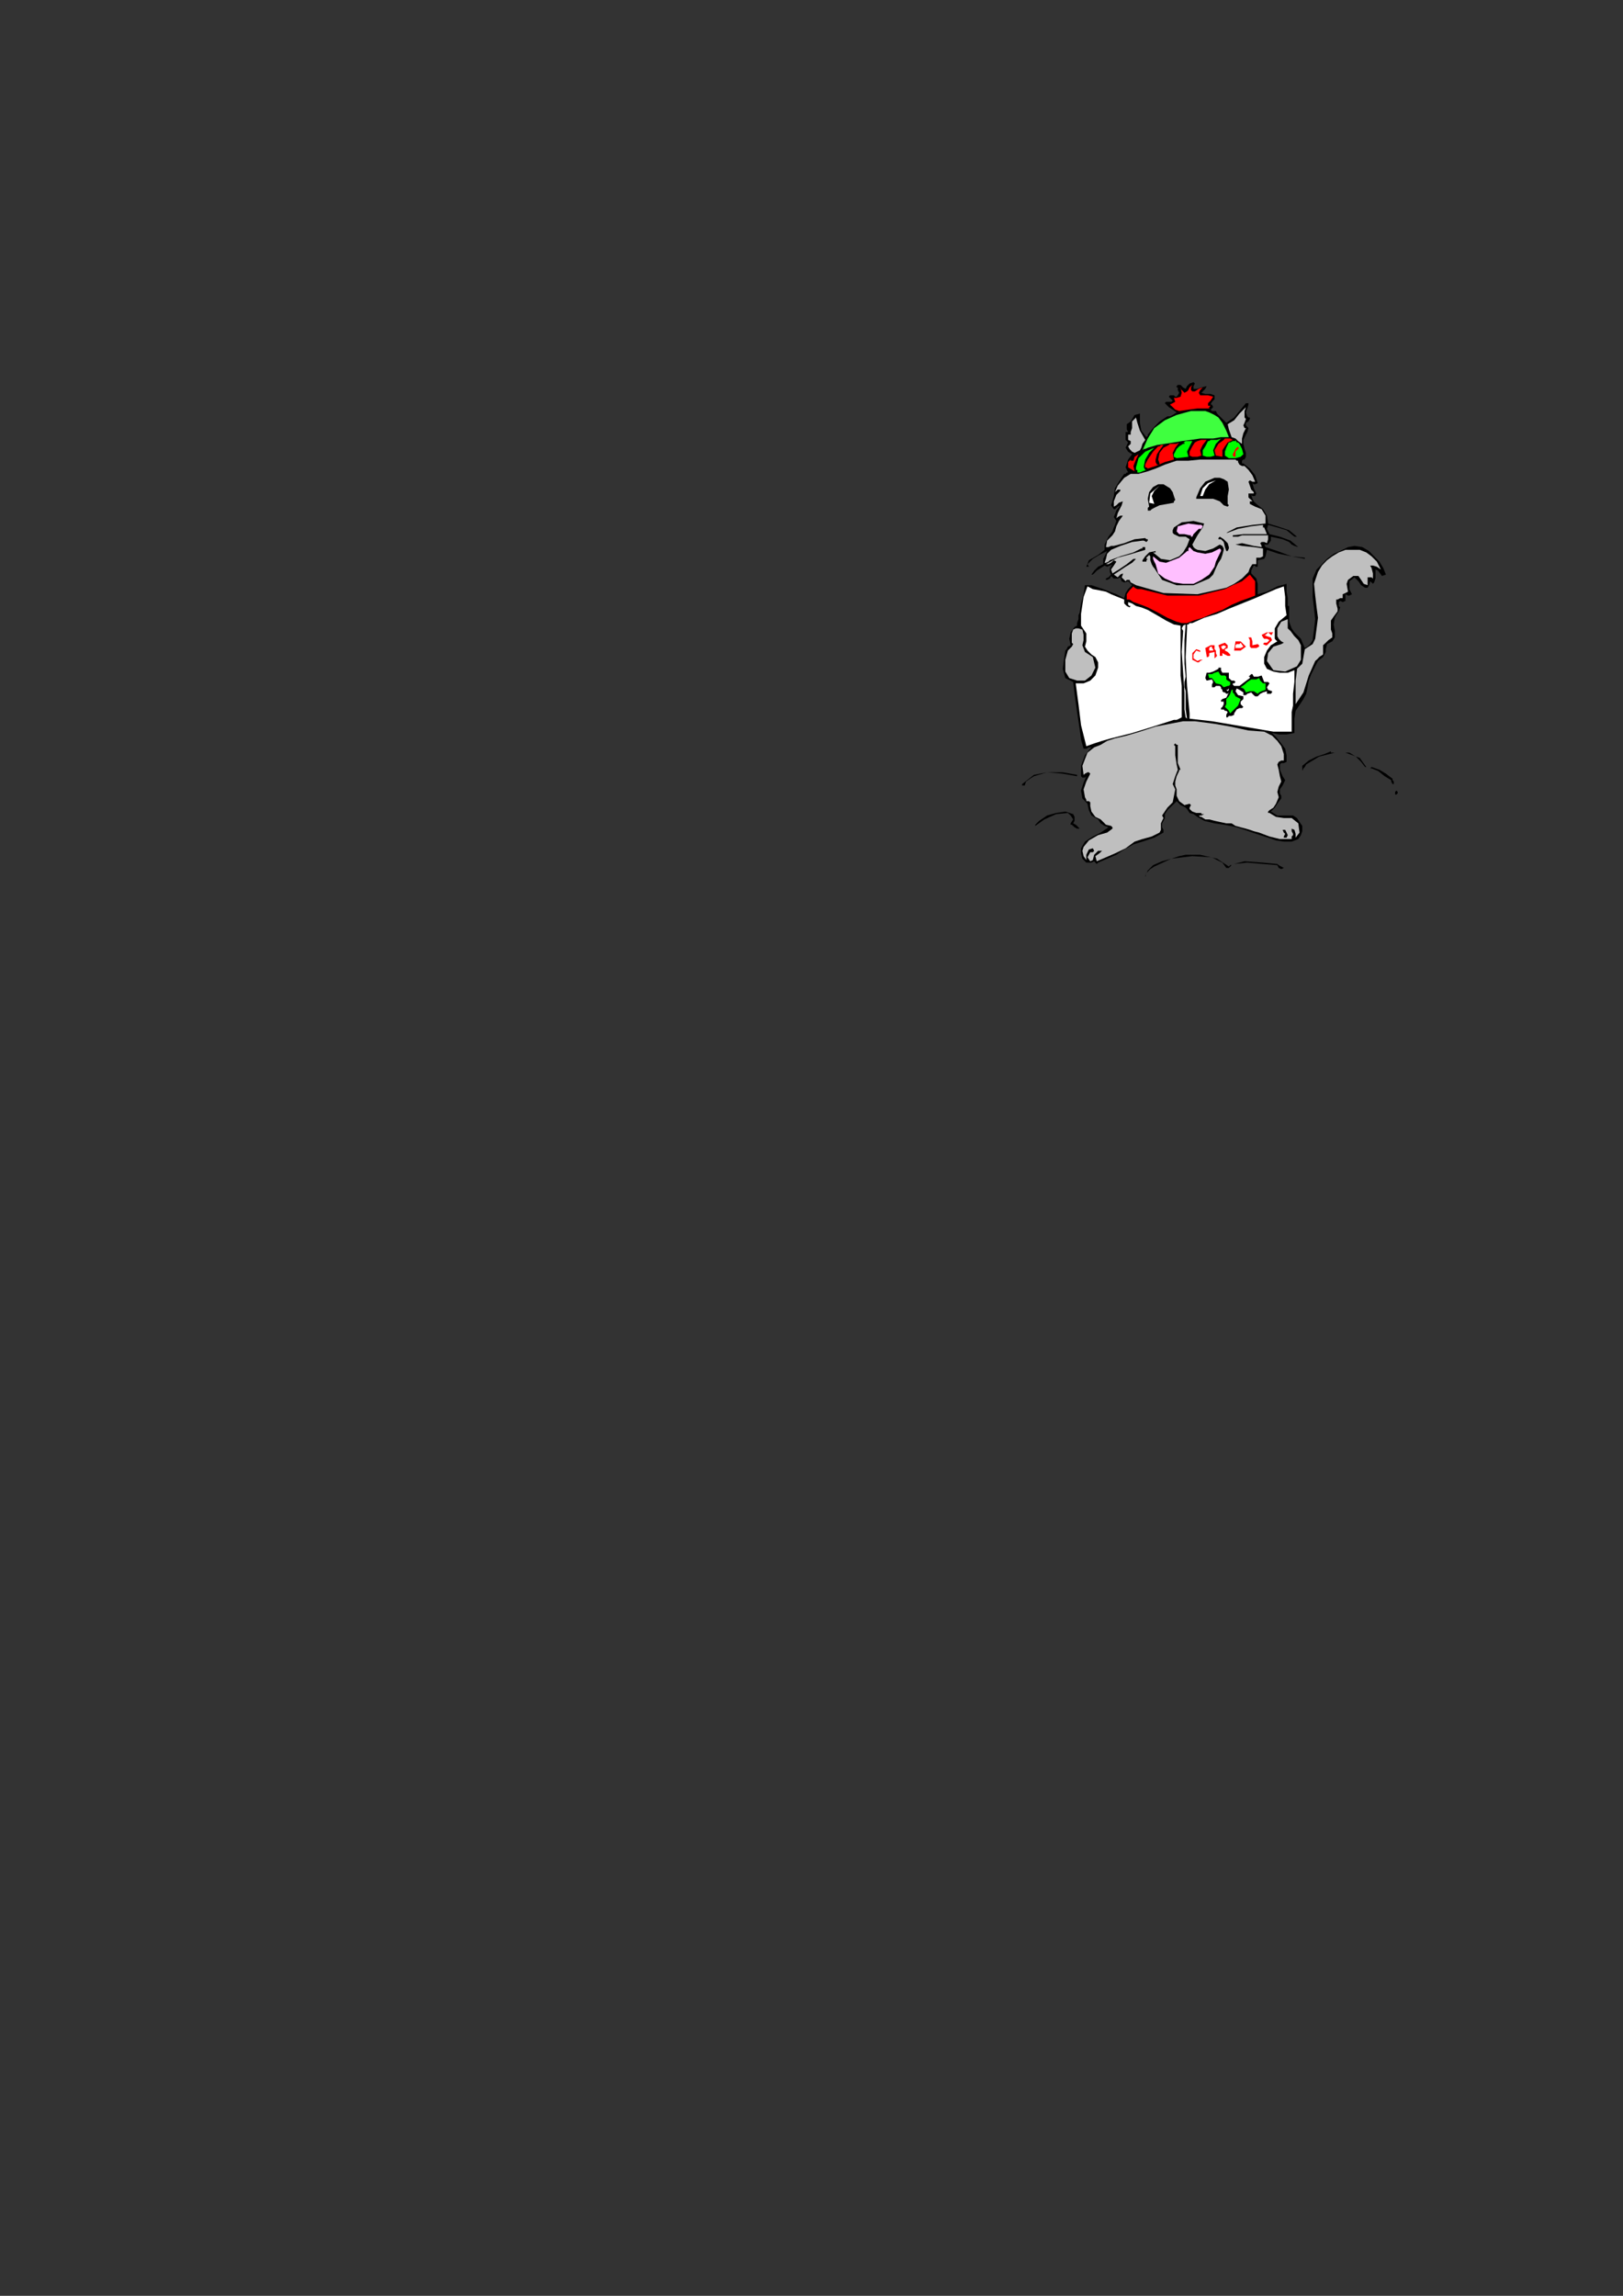 <?xml version="1.0" encoding="utf-8"?>
<!-- Created by UniConvertor 2.0rc4 (https://sk1project.net/) -->
<svg xmlns="http://www.w3.org/2000/svg" height="841.89pt" viewBox="0 0 595.276 841.89" width="595.276pt" version="1.1" xmlns:xlink="http://www.w3.org/1999/xlink" id="132f91ae-f607-11ea-976e-dcc15c148e23">

<rect x="0" y="0" width="595.276" height="841.89" fill="#333333" stroke="none"/>

<g>
	<g>
		<path style="stroke:#000000;stroke-width:0.0;stroke-miterlimit:10.433;fill:#000000;" d="M 437.75,142.593 L 439.19,142.593 440.63,142.089 442.574,141.585 442.574,141.585 442.07,142.593 441.134,143.529 440.63,144.033 440.63,144.033 442.07,144.465 444.014,144.465 445.454,144.969 445.454,144.969 445.454,146.409 444.518,147.345 444.014,148.353 444.014,148.353 444.014,148.353 444.014,148.353 444.518,148.353 444.518,148.353 444.95,149.289 444.518,149.793 444.014,150.225 444.014,150.225 444.518,150.729 444.95,150.729 445.958,150.729 445.958,150.729 446.39,151.665 447.398,152.673 448.334,153.609 448.334,153.609 448.838,154.113 449.27,154.545 449.774,155.049 449.774,155.049 452.654,153.105 454.598,150.729 456.974,147.849 456.974,147.849 457.91,147.849 457.91,148.353 457.478,149.793 456.974,151.233 457.478,152.673 457.478,152.673 457.91,153.105 458.414,153.105 458.414,153.609 458.414,153.609 457.91,154.545 456.974,155.049 456.974,155.985 456.974,155.985 457.91,156.993 457.478,158.433 456.974,159.369 456.974,159.369 456.038,161.313 456.038,162.753 456.47,164.625 456.47,164.625 456.974,166.065 456.974,167.505 456.47,168.513 456.47,168.513 456.038,168.513 455.534,168.945 455.534,168.945 455.534,168.945 455.534,169.449 455.534,169.953 456.038,169.953 456.038,169.953 458.414,171.825 460.358,174.273 461.294,177.153 461.294,177.153 460.358,177.585 459.854,177.585 459.35,177.153 459.35,177.153 459.854,179.025 460.79,180.969 460.358,181.905 460.358,181.905 459.854,181.905 459.35,181.905 458.918,181.473 458.918,181.473 459.35,182.913 459.854,183.849 460.79,184.785 460.79,184.785 463.238,186.729 464.678,189.105 465.11,191.985 465.11,191.985 468.494,192.993 472.814,194.433 475.694,196.809 475.694,196.809 474.758,196.809 471.878,194.433 468.494,193.425 465.11,192.489 465.11,192.489 464.678,193.929 465.11,194.865 465.614,195.873 465.614,195.873 469.43,196.809 473.318,198.249 476.198,200.625 476.198,200.625 474.758,200.193 473.75,199.689 472.814,198.753 472.814,198.753 470.438,197.745 468.494,197.313 466.118,196.809 466.118,196.809 466.118,198.249 465.11,199.689 463.67,199.689 463.67,199.689 464.174,200.625 468.494,202.065 473.75,204.009 478.574,204.513 478.574,204.513 478.574,204.513 478.574,204.945 473.75,204.009 468.998,203.073 464.678,201.633 464.678,201.633 464.174,204.009 463.67,204.945 461.294,205.449 461.294,205.449 461.294,206.385 461.294,207.393 461.294,207.825 461.294,207.825 460.358,207.825 460.358,207.393 459.854,207.393 459.854,207.393 459.35,208.329 458.918,209.265 458.918,210.273 458.918,210.273 460.79,212.145 461.294,214.089 461.294,216.033 461.294,217.905 461.294,217.905 464.678,216.969 468.494,215.025 471.878,214.089 471.878,214.089 471.878,216.969 472.31,219.345 472.31,222.225 472.31,222.225 472.814,222.225 472.814,225.105 472.814,227.985 473.75,230.433 473.75,230.433 474.758,231.873 477.134,234.249 478.574,237.633 478.574,237.633 479.51,237.129 480.518,236.193 481.454,234.753 481.454,234.753 481.958,230.865 482.39,227.049 481.958,223.233 481.454,218.913 481.454,215.529 481.454,212.145 482.894,208.833 482.894,208.833 484.838,206.889 486.71,204.945 489.158,203.073 491.534,202.065 494.414,200.625 494.414,200.625 496.79,200.193 499.67,200.625 502.118,202.065 503.99,204.009 505.934,205.953 507.374,208.329 508.31,210.705 508.31,210.705 506.87,211.209 505.43,209.265 504.494,208.833 504.494,208.833 504.494,210.705 504.494,212.145 503.99,213.585 503.99,213.585 503.558,214.089 503.054,213.585 502.55,213.153 502.55,213.153 502.118,214.593 501.614,215.529 500.678,215.529 500.678,215.529 499.238,214.593 498.23,213.153 496.79,211.713 496.79,211.713 494.918,213.153 494.918,216.033 495.854,217.905 495.854,217.905 494.918,218.409 494.414,218.409 493.478,217.905 493.478,217.905 493.478,218.913 493.478,219.849 493.478,220.353 493.478,220.353 492.47,220.785 491.534,220.353 491.03,220.785 491.03,220.785 491.03,221.793 491.03,222.225 491.534,222.729 491.534,222.729 491.03,224.169 490.094,225.609 489.59,226.545 489.59,226.545 489.158,228.993 489.59,231.369 489.59,233.745 489.59,233.745 488.654,235.185 486.71,236.193 486.278,238.065 486.278,238.065 486.278,239.073 485.27,240.945 483.398,242.385 482.39,244.329 482.39,244.329 480.95,247.209 480.014,249.585 479.51,252.465 479.51,252.465 479.078,254.409 478.07,256.353 477.134,257.793 477.134,257.793 475.19,260.673 474.758,263.553 474.758,265.929 474.758,268.809 474.758,268.809 471.878,269.313 468.998,269.313 466.55,268.809 466.55,268.809 467.99,270.249 469.934,272.625 471.374,274.569 471.878,276.945 471.878,279.393 471.878,279.393 470.87,279.825 469.934,279.825 469.43,280.329 469.43,280.329 469.43,282.273 470.438,284.649 471.374,286.089 471.374,286.089 470.438,288.033 469.43,289.473 469.43,290.913 469.43,290.913 469.934,291.849 469.934,292.353 469.934,292.785 469.934,292.785 468.494,294.729 467.558,296.169 466.118,297.609 466.118,297.609 468.494,299.049 471.374,299.049 474.254,299.049 474.254,299.049 475.694,299.985 476.63,301.425 477.638,302.865 477.638,302.865 477.638,304.809 477.134,306.249 476.198,307.689 476.198,307.689 473.75,308.625 470.87,308.625 467.99,308.193 465.11,307.185 462.23,306.249 459.35,305.313 456.47,304.305 453.59,303.369 451.214,302.865 448.838,302.433 448.838,302.433 445.454,301.929 441.638,300.993 439.19,299.553 439.19,299.553 437.75,298.545 436.31,298.113 435.374,296.673 435.374,296.673 434.87,296.169 432.998,295.233 431.558,293.793 431.558,293.793 430.118,295.233 428.174,297.105 427.238,298.545 427.238,298.545 427.238,299.985 426.734,300.993 426.23,301.929 426.23,301.929 426.23,303.369 426.734,304.305 426.734,305.313 426.734,305.313 423.35,307.185 419.03,308.625 415.718,309.633 415.718,309.633 412.334,311.505 409.454,313.449 406.07,314.889 402.758,316.329 402.758,316.329 402.254,316.833 401.75,316.329 401.318,315.825 401.318,315.825 400.31,316.329 399.374,316.329 398.438,316.329 398.438,316.329 396.998,314.889 396.494,312.945 396.494,311.073 396.494,311.073 397.934,308.625 400.814,306.753 403.694,305.313 406.574,303.369 406.574,303.369 405.134,302.865 403.694,301.929 402.758,300.489 402.758,300.489 400.31,299.049 399.374,297.105 398.87,294.729 398.87,294.729 396.998,292.785 396.494,289.905 397.43,287.025 398.438,284.649 398.438,284.649 397.934,285.153 397.43,285.153 396.998,285.153 396.998,285.153 396.494,284.649 396.494,280.833 397.934,276.945 400.31,274.065 400.31,274.065 399.374,274.065 398.438,274.569 397.43,274.569 397.43,274.569 396.494,271.185 395.99,267.369 395.558,264.489 395.558,264.489 395.054,261.105 394.118,254.409 393.614,250.089 393.614,250.089 390.734,248.649 389.798,245.265 390.23,241.953 390.734,238.569 390.734,238.569 391.238,238.065 391.67,237.129 392.678,236.625 392.678,236.625 392.174,234.249 392.678,231.873 394.118,229.929 394.118,229.929 395.054,229.425 395.054,228.489 395.558,227.049 395.558,227.049 395.558,226.545 395.558,225.609 395.99,224.673 395.99,224.673 396.494,221.289 397.43,217.905 397.934,214.593 397.934,214.593 400.31,214.593 404.63,216.033 409.454,217.905 412.334,219.345 412.334,219.345 412.838,217.473 413.774,216.033 415.214,214.593 415.214,214.593 414.71,214.089 414.278,213.585 413.774,213.153 413.774,213.153 412.334,213.585 411.398,213.153 410.894,211.713 410.894,211.713 409.958,212.145 409.454,212.145 408.518,212.145 408.518,212.145 407.51,211.209 407.078,212.145 406.07,212.649 405.638,212.649 405.638,212.649 405.638,212.145 406.574,211.713 407.51,210.705 407.51,210.705 407.078,209.769 407.078,208.329 408.014,206.889 408.014,206.889 407.078,207.393 406.07,207.825 405.134,207.393 405.134,207.393 403.694,208.329 402.254,209.265 401.318,210.273 401.318,210.273 400.814,210.705 400.814,210.705 400.814,210.705 400.814,210.705 400.31,210.705 400.31,210.705 400.31,210.705 400.31,210.705 401.318,209.265 402.758,207.825 404.63,206.889 404.63,206.889 404.63,204.945 405.638,203.073 406.07,202.065 406.07,202.065 403.19,203.505 400.814,204.945 398.87,206.889 398.87,206.889 399.374,207.825 398.87,207.825 398.438,207.825 398.438,207.825 398.438,207.825 399.374,205.449 402.758,203.505 405.134,201.633 405.134,201.633 405.134,199.689 406.574,196.809 408.014,194.865 408.014,194.865 408.518,193.425 408.95,192.489 409.454,191.049 409.454,191.049 408.518,189.609 409.454,187.233 410.894,185.289 410.894,185.289 409.958,185.793 408.95,186.729 408.518,186.729 408.518,186.729 407.51,185.289 408.014,183.849 408.518,181.905 408.518,181.905 408.95,179.025 410.39,176.649 412.334,173.769 412.334,173.769 412.838,173.769 413.27,173.265 413.774,173.265 413.774,173.265 412.838,171.393 413.774,168.513 415.214,166.569 415.214,166.569 413.774,165.633 412.838,164.193 413.774,162.249 413.774,162.249 412.838,161.313 412.838,159.873 412.838,158.433 412.838,158.433 413.774,158.433 413.27,157.425 413.27,156.489 413.27,155.553 413.27,155.553 414.71,154.545 416.15,152.169 418.094,151.665 418.094,151.665 418.094,155.049 418.598,157.929 420.47,160.305 420.47,160.305 420.47,160.305 420.974,159.873 420.974,159.369 420.974,159.369 422.918,156.993 425.294,154.545 428.174,152.673 428.174,152.673 429.11,152.673 430.118,152.169 431.558,151.233 431.558,151.233 430.118,150.225 428.678,149.289 427.238,147.849 427.238,147.849 427.238,147.849 427.67,147.345 428.174,147.345 428.174,147.345 428.678,147.345 429.614,147.345 430.118,146.913 430.118,146.913 429.614,146.409 429.11,145.905 428.678,145.473 428.678,145.473 429.11,144.969 429.614,144.969 430.55,144.969 430.55,144.969 431.054,145.473 431.558,145.473 431.99,144.969 431.99,144.969 432.494,144.033 431.99,143.025 431.99,142.089 431.99,142.089 431.558,142.089 431.558,141.585 431.99,141.153 431.99,141.153 432.998,141.153 433.934,142.089 434.87,142.593 434.87,142.593 435.374,141.585 436.31,140.649 437.75,140.145 437.75,140.145 438.254,140.649 437.75,141.585 437.75,142.593 Z" />
		<path style="stroke:#000000;stroke-width:0.0;stroke-miterlimit:10.433;fill:#ff0000;" d="M 437.318,141.153 L 436.814,142.089 436.814,143.025 437.318,143.529 437.318,143.529 438.254,143.529 439.694,142.593 441.134,142.089 441.134,142.089 440.198,143.025 439.694,144.033 440.198,144.969 440.198,144.969 441.134,144.969 443.078,144.969 444.95,145.473 444.95,145.473 444.014,146.913 443.078,147.849 443.078,148.785 443.078,148.785 444.014,148.785 443.51,149.289 443.51,149.793 443.078,149.793 443.078,149.793 439.19,149.793 435.878,150.225 432.494,150.729 432.494,150.729 431.054,150.225 430.118,149.289 429.11,148.353 429.11,148.353 430.118,147.849 431.054,147.345 430.55,145.905 430.55,145.905 431.558,145.905 432.998,145.473 433.43,144.033 433.43,144.033 432.998,142.089 432.998,142.089 432.998,142.593 432.998,142.593 432.998,142.593 433.43,143.025 434.438,144.033 435.374,143.529 435.374,143.529 435.878,143.025 436.31,142.089 437.318,141.153 Z" />
		<path style="stroke:#000000;stroke-width:0.0;stroke-miterlimit:10.433;fill:#bfbfbf;" d="M 456.974,153.609 L 456.47,155.049 456.038,155.985 456.47,156.993 456.47,156.993 456.974,156.993 456.038,158.865 455.534,160.809 455.534,162.753 455.534,162.753 454.094,161.745 453.158,160.809 451.718,160.305 451.718,160.305 451.214,158.865 450.71,157.425 450.278,155.553 450.278,155.553 452.654,154.113 454.598,151.665 456.974,149.289 456.974,149.289 456.47,150.729 456.47,153.105 456.974,153.609 Z" />
		<path style="stroke:#000000;stroke-width:0.0;stroke-miterlimit:10.433;fill:#3fff3f;" d="M 450.71,160.305 L 449.27,160.305 448.334,160.305 447.83,160.305 447.83,160.305 444.95,160.809 442.574,160.809 440.198,160.809 440.198,160.809 436.814,161.313 433.43,161.745 430.55,162.249 430.55,162.249 427.238,162.753 424.358,163.185 420.974,164.193 420.974,164.193 420.038,164.625 419.534,164.625 419.03,165.129 419.03,165.129 420.974,160.809 423.35,156.993 427.238,154.113 427.238,154.113 431.558,152.169 436.814,150.729 442.07,150.729 442.07,150.729 443.51,151.233 445.454,152.169 446.894,153.105 446.894,153.105 448.334,155.049 449.774,157.929 450.71,160.305 Z" />
		<path style="stroke:#000000;stroke-width:0.0;stroke-miterlimit:10.433;fill:#bfbfbf;" d="M 420.038,161.313 L 419.03,162.753 418.598,164.193 418.094,165.129 418.094,165.129 416.15,166.065 415.214,165.633 414.278,164.625 413.774,163.689 413.774,163.689 414.278,163.185 414.71,162.753 414.71,161.745 414.71,161.745 413.774,161.313 413.774,160.305 413.774,159.369 413.774,159.369 414.71,159.369 414.71,158.433 415.214,156.993 415.214,156.993 415.214,155.553 415.214,154.545 416.654,153.105 416.654,153.105 417.158,155.049 418.094,157.929 420.038,161.313 Z" />
		<path style="stroke:#000000;stroke-width:0.0;stroke-miterlimit:10.433;fill:#ff0000;" d="M 452.15,161.313 L 450.278,162.249 449.27,163.689 448.334,165.129 448.334,165.129 448.334,166.065 448.334,167.073 448.334,167.505 448.334,167.505 445.958,167.073 445.454,165.129 446.894,162.753 448.838,161.313 448.838,161.313 448.838,161.313 448.838,161.313 449.27,160.809 449.27,160.809 449.774,160.809 451.214,160.809 452.15,161.313 Z" />
		<path style="stroke:#000000;stroke-width:0.0;stroke-miterlimit:10.433;fill:#00ff00;" d="M 447.83,160.809 L 445.958,162.753 444.95,165.129 445.454,167.073 445.454,167.073 444.014,167.505 442.574,167.505 441.134,167.073 441.134,167.073 441.134,165.129 442.07,163.689 443.078,161.745 443.078,161.745 443.078,161.745 443.51,161.745 444.014,161.313 444.014,161.313 444.95,161.313 446.39,161.313 447.83,160.809 Z" />
		<path style="stroke:#000000;stroke-width:0.0;stroke-miterlimit:10.433;fill:#ff0000;" d="M 442.574,161.313 L 441.134,163.185 440.198,165.129 440.63,167.073 440.63,167.073 439.19,167.505 437.318,167.505 436.31,167.073 436.31,167.073 436.31,165.633 437.318,163.689 438.254,162.249 438.254,162.249 439.19,161.745 440.63,161.313 442.574,161.313 Z" />
		<path style="stroke:#000000;stroke-width:0.0;stroke-miterlimit:10.433;fill:#00ff00;" d="M 454.598,162.753 L 455.534,164.625 456.038,166.569 455.03,167.505 455.03,167.505 453.158,168.009 450.71,168.009 449.27,167.073 449.27,167.073 449.27,165.633 449.774,164.193 450.71,162.249 450.71,162.249 451.214,162.249 452.15,161.745 453.158,161.745 453.158,161.745 453.158,161.313 453.59,162.249 454.094,162.249 454.598,162.753 Z" />
		<path style="stroke:#000000;stroke-width:0.0;stroke-miterlimit:10.433;fill:#00ff00;" d="M 437.318,161.745 L 436.31,163.689 435.374,165.633 435.878,167.505 435.878,167.505 431.558,168.009 430.55,167.505 430.55,166.569 431.054,165.633 431.054,165.633 431.558,164.625 432.494,163.689 433.934,162.753 433.934,162.753 433.934,162.753 434.438,162.753 434.438,162.249 434.438,162.249 433.934,162.249 434.87,161.745 436.31,161.745 437.318,161.745 Z" />
		<path style="stroke:#000000;stroke-width:0.0;stroke-miterlimit:10.433;fill:#ff0000;" d="M 432.494,162.249 L 431.054,164.193 430.118,166.065 430.55,168.513 430.55,168.513 427.238,169.449 423.854,170.889 420.974,171.825 420.974,171.825 420.47,171.393 420.038,171.393 420.038,170.385 420.038,170.385 420.974,168.513 422.918,165.633 424.79,163.689 424.79,163.689 425.294,163.689 425.798,163.185 426.734,163.185 426.734,163.185 425.294,165.129 424.358,166.569 423.854,168.513 423.854,168.513 423.854,169.449 424.358,170.385 425.294,170.385 425.294,170.385 425.294,169.953 424.79,168.513 425.294,166.065 426.734,164.193 428.678,163.185 428.678,163.185 429.11,162.753 430.118,162.753 431.558,162.753 432.494,162.249 Z" />
		<path style="stroke:#000000;stroke-width:0.0;stroke-miterlimit:10.433;fill:#ff0000;" d="M 454.598,164.193 L 453.59,165.129 453.158,165.633 453.158,166.569 453.158,166.569 453.158,167.073 453.158,167.073 453.158,167.505 453.158,167.505 452.654,167.505 452.15,167.073 452.15,166.569 452.15,166.569 452.654,165.633 453.158,164.625 454.094,163.689 454.094,163.689 454.094,164.193 454.598,164.193 454.598,164.193 Z" />
		<path style="stroke:#000000;stroke-width:0.0;stroke-miterlimit:10.433;fill:#00ff00;" d="M 423.35,164.193 L 421.478,166.065 420.038,168.513 419.534,170.889 419.534,170.889 419.534,171.393 420.038,172.329 420.47,172.329 420.47,172.329 419.03,172.833 418.094,173.265 417.158,173.265 417.158,173.265 417.158,172.329 416.654,172.329 416.654,171.825 416.654,171.393 416.654,171.393 417.59,168.009 420.038,165.633 423.35,164.193 Z" />
		<path style="stroke:#000000;stroke-width:0.0;stroke-miterlimit:10.433;fill:#ff0000;" d="M 417.59,166.569 L 416.654,168.513 415.718,170.889 416.15,172.833 416.15,172.833 413.774,171.393 413.774,169.449 415.214,168.009 415.214,168.009 414.71,168.513 414.71,168.945 415.214,168.945 415.214,168.945 415.718,168.945 416.15,167.505 417.59,166.569 Z" />
		<path style="stroke:#000000;stroke-width:0.0;stroke-miterlimit:10.433;fill:#bfbfbf;" d="M 453.158,168.513 L 453.59,168.945 454.094,168.945 454.094,169.449 454.094,169.449 454.598,170.385 455.534,170.889 456.47,170.889 456.47,170.889 457.91,172.329 459.35,174.273 460.358,176.649 460.358,176.649 459.35,176.649 458.414,176.145 457.91,176.649 457.91,176.649 458.414,178.089 458.918,179.529 459.854,180.465 459.854,180.465 459.854,180.969 458.414,180.969 457.91,180.969 457.91,182.409 457.91,182.409 458.414,182.913 458.918,183.345 459.35,183.849 459.35,183.849 458.414,183.849 458.414,184.353 458.414,184.785 458.414,184.785 460.358,185.793 462.734,186.729 464.174,189.105 464.174,189.105 464.174,190.113 464.174,191.049 464.174,191.985 464.174,191.985 459.35,192.489 453.59,193.425 449.774,195.369 449.774,195.369 450.278,195.369 454.094,193.929 458.918,192.993 463.238,192.489 463.238,192.489 463.238,192.993 463.238,193.425 463.67,193.425 463.67,193.425 464.678,195.873 460.358,195.873 456.038,195.873 452.15,196.305 452.15,196.305 452.15,196.809 453.158,196.809 454.094,196.809 455.534,196.305 455.534,196.305 458.414,196.305 461.798,196.305 465.11,196.305 465.11,196.305 465.11,197.745 464.678,199.185 463.67,198.753 463.67,198.753 463.238,198.753 462.734,198.753 462.734,198.753 462.734,198.753 462.23,199.185 462.734,200.193 462.734,200.625 462.734,200.625 459.854,200.193 455.534,199.185 453.158,199.689 453.158,199.689 455.534,200.193 459.854,200.625 463.238,201.129 463.238,201.129 463.238,204.009 462.23,204.513 460.79,204.513 460.79,206.889 460.79,206.889 459.35,206.889 458.414,208.329 457.91,209.769 457.91,209.769 455.534,212.145 452.654,214.089 449.774,215.529 449.774,215.529 439.19,217.905 426.734,217.473 416.654,214.593 416.654,214.593 415.718,214.089 414.71,213.585 414.278,212.649 414.278,212.649 413.27,212.649 412.838,213.153 412.334,212.649 412.334,212.649 411.398,211.713 411.83,210.705 411.83,210.273 411.83,210.273 410.894,210.705 409.958,211.713 408.518,210.705 408.518,210.705 409.958,209.769 412.838,207.825 415.214,206.385 416.654,204.945 416.654,204.945 416.15,204.945 415.718,204.945 415.718,204.945 415.718,204.945 413.27,206.889 410.39,208.833 408.014,210.273 408.014,210.273 407.51,208.833 408.518,207.393 409.454,205.953 409.454,205.953 408.518,205.449 407.51,206.385 406.574,206.889 405.638,206.889 405.638,206.889 409.958,204.513 415.214,203.073 420.038,201.633 420.038,201.633 420.038,200.625 419.534,200.625 419.03,200.625 419.03,201.129 418.598,201.129 418.598,201.129 415.718,202.569 410.894,204.009 407.078,205.449 407.078,205.449 406.574,205.953 405.638,206.385 405.134,206.385 405.134,206.385 405.638,204.945 406.07,203.073 407.51,201.633 407.51,201.633 410.894,200.193 415.214,198.753 419.03,198.249 419.03,198.249 419.534,198.249 420.47,198.753 420.974,198.249 420.974,198.249 420.974,197.745 420.47,197.745 420.038,197.313 420.038,197.313 416.15,197.745 412.334,199.185 408.518,200.193 408.518,200.193 407.51,200.193 406.574,200.625 405.638,200.625 405.638,200.625 406.07,198.249 408.014,196.305 408.95,194.865 408.95,194.865 409.454,192.993 410.39,191.049 411.83,189.105 411.83,189.105 410.894,189.105 409.958,189.609 409.454,190.113 409.454,190.113 409.958,188.169 411.398,185.289 411.83,183.849 411.83,183.849 410.39,184.353 409.454,185.289 408.518,185.793 408.518,185.793 408.518,183.849 409.454,181.473 410.894,180.033 410.894,180.033 410.894,179.529 409.958,179.529 409.454,180.033 408.95,180.465 408.95,180.465 409.958,178.089 412.334,175.209 414.71,173.769 414.71,173.769 415.214,173.769 416.654,173.769 417.59,173.769 417.59,173.769 420.974,172.833 423.854,171.825 427.238,170.385 427.238,170.385 431.558,168.945 435.878,168.945 440.198,168.513 440.198,168.513 444.518,168.513 448.838,168.513 453.158,168.513 Z" />
		<path style="stroke:#000000;stroke-width:0.0;stroke-miterlimit:10.433;fill:#000000;" d="M 450.278,176.649 L 450.71,179.529 450.278,181.905 450.278,184.353 450.278,184.353 450.278,184.785 450.71,185.289 450.278,185.793 450.278,185.793 448.838,185.289 448.334,184.785 447.398,183.849 447.398,183.849 444.95,182.913 442.07,182.913 439.694,182.913 439.694,182.913 439.19,182.913 438.758,182.913 438.758,182.409 438.758,182.409 440.198,179.025 442.07,176.649 445.454,175.209 445.454,175.209 447.398,175.209 448.838,175.713 450.278,176.649 Z" />
		<path style="stroke:#000000;stroke-width:0.0;stroke-miterlimit:10.433;fill:#ffffff;" d="M 445.958,176.145 L 443.51,177.585 442.07,179.529 441.134,181.905 441.134,181.905 440.198,181.905 441.134,179.025 443.078,177.153 445.958,176.145 Z" />
		<path style="stroke:#000000;stroke-width:0.0;stroke-miterlimit:10.433;fill:#000000;" d="M 431.054,183.345 L 430.55,183.849 430.55,184.353 430.55,184.353 430.55,184.353 428.174,184.785 425.294,185.289 423.35,186.225 423.35,186.225 422.414,186.729 421.91,187.233 420.974,187.233 420.974,187.233 420.974,186.729 420.974,186.225 421.478,185.793 421.478,185.793 420.974,182.913 421.478,180.465 422.918,178.593 424.79,177.585 426.734,177.585 429.11,179.025 429.11,179.025 430.118,180.465 430.55,181.905 431.054,183.345 Z" />
		<path style="stroke:#000000;stroke-width:0.0;stroke-miterlimit:10.433;fill:#ffffff;" d="M 425.294,178.089 L 423.35,180.033 422.414,181.905 423.35,184.785 423.35,184.785 421.478,184.353 421.91,180.969 425.294,178.089 Z" />
		<path style="stroke:#000000;stroke-width:0.0;stroke-miterlimit:10.433;fill:#000000;" d="M 437.318,199.689 L 437.75,200.625 438.254,201.129 439.19,201.633 439.19,201.633 442.07,202.065 444.95,201.129 447.398,199.689 447.398,199.689 448.334,200.193 448.838,201.129 448.838,201.633 448.838,201.633 448.334,203.505 447.83,204.945 446.894,206.385 446.894,206.385 445.958,208.329 444.95,210.705 443.51,212.145 443.51,212.145 437.75,214.593 431.558,214.593 426.23,212.649 423.35,208.329 423.35,208.329 422.918,207.825 422.414,206.889 421.91,205.449 421.91,204.009 421.91,204.009 421.478,203.505 420.974,204.009 420.47,204.513 420.47,204.945 420.47,204.945 420.974,204.945 420.47,205.449 420.47,205.953 420.038,205.953 420.038,205.953 419.534,205.953 419.03,205.953 419.03,205.449 419.03,205.449 420.038,204.009 421.478,202.569 423.854,202.065 423.854,202.065 423.854,202.569 423.35,202.569 422.918,202.569 422.918,202.569 425.798,204.945 429.11,205.449 432.494,204.009 432.494,204.009 433.934,202.569 435.374,200.193 436.31,197.745 436.31,197.745 434.87,196.809 432.494,196.809 430.55,195.873 430.55,195.873 430.118,195.369 430.118,194.433 430.55,193.425 430.55,193.425 433.43,191.553 437.75,191.049 441.638,191.985 441.638,191.985 441.134,193.425 439.19,196.305 437.318,199.689 Z" />
		<path style="stroke:#000000;stroke-width:0.0;stroke-miterlimit:10.433;fill:#ffbfff;" d="M 441.134,192.993 L 440.63,193.929 439.694,193.929 439.19,194.433 439.19,194.433 438.254,195.369 437.75,195.873 437.318,196.809 437.318,196.809 436.814,196.809 436.814,196.305 436.31,196.305 436.31,196.305 434.438,195.873 432.494,195.873 431.558,194.865 431.558,194.865 431.99,192.993 435.878,191.985 439.694,192.489 439.694,192.489 440.198,192.489 440.63,192.489 441.134,192.993 Z" />
		<path style="stroke:#000000;stroke-width:0.0;stroke-miterlimit:10.433;fill:#000000;" d="M 449.774,202.065 L 449.27,200.625 448.838,198.753 447.83,197.745 447.83,197.745 446.894,197.745 446.894,197.313 447.398,196.809 447.398,196.809 448.838,197.745 450.278,199.185 450.71,200.625 450.71,200.625 450.71,201.129 450.278,202.065 449.774,202.065 Z" />
		<path style="stroke:#000000;stroke-width:0.0;stroke-miterlimit:10.433;fill:#ffbfff;" d="M 447.398,201.129 L 447.398,201.129 447.83,201.633 447.83,202.065 447.83,202.065 446.894,204.009 445.958,205.953 445.454,207.825 445.454,207.825 443.51,210.705 440.63,212.649 437.75,214.089 433.934,214.089 430.55,213.585 427.238,212.145 424.79,210.273 423.854,206.889 423.854,206.889 423.35,205.953 422.918,204.945 422.918,204.009 422.918,204.009 425.294,205.953 427.67,206.385 430.118,205.449 432.494,204.513 434.87,202.569 434.87,202.569 435.374,202.065 435.878,202.065 435.878,201.129 435.878,201.129 436.31,200.625 437.318,201.633 437.75,202.065 439.19,202.569 439.19,202.569 442.07,203.073 444.518,202.569 447.398,201.129 Z" />
		<path style="stroke:#000000;stroke-width:0.0;stroke-miterlimit:10.433;fill:#bfbfbf;" d="M 506.438,208.833 L 504.998,207.825 503.558,207.393 502.55,207.393 502.55,207.393 503.054,208.329 503.558,210.273 503.558,212.145 503.558,212.145 503.054,211.713 502.118,211.713 501.614,211.713 501.614,211.713 501.614,212.649 501.614,213.585 501.614,214.593 501.614,214.593 500.174,214.089 499.238,212.649 498.23,211.209 498.23,211.209 496.358,211.209 494.414,212.649 493.91,214.089 493.91,214.089 494.414,216.969 493.478,217.473 492.47,217.905 492.47,219.345 492.47,219.345 491.534,219.345 490.598,219.849 490.094,219.849 490.094,219.849 490.094,221.289 490.598,223.233 490.598,224.169 490.598,224.169 489.158,226.113 488.15,227.553 488.15,229.425 488.15,229.425 488.15,230.865 488.654,232.305 488.654,233.745 488.654,233.745 487.214,234.753 486.278,235.689 485.27,236.625 485.27,236.625 485.27,238.065 485.27,240.009 483.83,240.945 483.83,240.945 483.398,241.449 482.894,241.953 482.39,242.385 482.39,242.385 480.014,247.713 478.07,253.905 475.19,258.225 475.19,258.225 475.19,258.225 475.19,254.913 475.19,249.585 475.694,245.769 475.694,245.769 475.694,245.265 477.638,243.393 478.07,240.945 478.574,238.065 478.574,238.065 480.014,237.129 481.454,236.193 482.39,234.249 482.39,234.249 482.894,230.433 483.398,226.545 482.894,222.729 482.894,222.729 482.39,218.409 481.958,214.089 483.398,209.769 483.398,209.769 484.838,207.393 486.71,205.449 488.654,204.009 491.03,202.569 493.478,201.633 496.358,201.633 498.734,201.633 501.11,202.569 503.054,204.009 504.998,205.953 506.438,208.833 Z" />
		<path style="stroke:#000000;stroke-width:0.0;stroke-miterlimit:10.433;fill:#ff0000;" d="M 460.358,218.409 L 457.91,219.345 455.03,220.353 451.718,221.793 448.334,223.665 444.518,225.105 441.134,226.545 437.75,227.553 435.374,228.489 433.43,228.489 433.43,228.489 431.558,227.985 428.174,226.545 424.79,224.673 420.974,222.729 418.598,221.793 418.598,221.793 418.598,221.793 417.158,221.289 415.718,220.785 414.278,219.849 414.278,219.849 413.774,219.849 413.27,219.849 413.27,219.345 413.27,219.345 413.27,217.905 414.278,216.465 415.718,215.025 415.718,215.025 416.15,215.529 417.158,216.033 418.094,216.033 418.094,216.033 418.094,216.033 418.094,216.033 418.598,216.033 418.598,216.033 428.174,218.409 439.694,218.409 449.27,216.033 449.27,216.033 452.15,214.593 455.534,213.153 458.414,210.705 458.414,210.705 460.358,213.153 460.358,215.529 460.358,218.409 Z" />
		<path style="stroke:#000000;stroke-width:0.0;stroke-miterlimit:10.433;fill:#ffffff;" d="M 471.878,225.609 L 468.998,227.985 467.558,230.433 467.558,233.745 467.558,233.745 467.558,234.249 467.99,234.753 468.494,235.185 468.494,235.185 466.118,236.625 464.678,238.569 463.67,240.945 463.67,240.945 463.67,243.393 464.678,245.265 467.054,246.273 469.43,246.705 472.31,246.705 474.758,245.769 474.758,245.769 474.758,250.089 474.254,254.409 474.254,258.729 474.254,258.729 473.75,261.105 473.75,265.425 473.75,268.305 473.75,268.305 467.054,268.305 456.038,266.433 444.518,264.489 436.31,263.553 436.31,263.553 436.31,263.049 436.31,262.545 436.31,261.609 436.31,261.609 435.374,251.529 434.87,240.945 435.374,230.433 435.374,230.433 435.374,229.929 435.374,229.425 435.374,228.993 435.374,228.993 435.878,228.993 436.31,228.489 437.318,228.489 437.318,228.489 441.638,226.545 446.39,225.105 450.71,223.233 455.534,221.289 460.358,219.345 460.358,219.345 463.67,217.905 467.99,216.033 470.87,215.025 470.87,215.025 471.374,218.913 471.374,222.225 471.878,225.609 Z" />
		<path style="stroke:#000000;stroke-width:0.0;stroke-miterlimit:10.433;fill:#ffffff;" d="M 412.334,219.849 L 412.334,221.289 413.27,222.225 414.278,222.729 414.278,222.729 414.71,222.225 414.278,222.225 413.774,221.793 413.774,220.785 413.774,220.785 415.214,221.289 416.654,222.225 418.598,222.729 418.598,222.729 420.974,223.665 424.358,225.609 427.67,227.553 430.55,228.993 432.998,229.425 432.998,229.425 432.998,240.009 432.998,240.009 432.998,243.825 432.998,247.713 433.43,251.529 433.43,251.529 433.43,255.345 433.43,259.233 433.43,263.049 433.43,263.049 432.494,263.553 431.558,263.985 430.55,263.985 430.55,263.985 422.918,266.433 415.214,268.809 407.51,270.753 407.51,270.753 404.198,271.689 401.318,272.625 398.438,273.633 398.438,273.633 396.494,265.929 395.558,258.225 394.55,250.593 394.55,250.593 397.43,250.593 399.878,249.585 401.75,247.713 401.75,247.713 402.758,244.833 402.758,242.889 401.75,240.945 400.31,240.009 398.87,238.569 397.934,237.129 397.934,237.129 398.438,235.185 398.438,232.305 396.494,229.425 396.494,229.425 396.494,225.105 397.43,218.913 398.87,215.025 398.87,215.025 400.814,216.033 403.19,216.465 405.638,216.969 405.638,216.969 407.51,217.905 409.958,218.913 412.334,219.849 Z" />
		<path style="stroke:#000000;stroke-width:0.0;stroke-miterlimit:10.433;fill:#bfbfbf;" d="M 472.31,227.049 L 472.31,228.993 472.31,230.433 473.318,231.369 473.318,231.369 474.758,233.313 476.198,234.753 477.134,236.625 477.134,236.625 477.134,239.505 477.134,241.953 475.694,244.329 475.694,244.329 471.374,246.273 467.054,245.769 464.678,242.385 464.678,242.385 465.11,239.505 467.054,237.129 469.934,236.193 469.934,236.193 470.87,235.689 469.934,235.185 468.998,234.249 468.494,233.313 468.494,233.313 468.494,230.433 469.934,227.985 472.31,227.049 Z" />
		<path style="stroke:#000000;stroke-width:0.0;stroke-miterlimit:10.433;fill:#ffffff;" d="M 434.87,228.993 L 434.438,234.753 434.438,243.393 434.87,248.145 434.87,248.145 434.438,248.145 434.438,248.145 434.87,248.145 434.87,248.145 434.438,250.089 434.438,252.033 434.87,253.473 434.87,253.473 434.87,256.785 434.87,260.169 435.374,263.553 435.374,263.553 434.87,263.049 434.438,260.169 434.438,257.289 434.438,253.905 434.438,253.905 433.934,246.705 433.43,239.073 433.934,231.369 433.934,231.369 433.43,230.433 433.934,229.425 434.87,228.993 Z" />
		<path style="stroke:#000000;stroke-width:0.0;stroke-miterlimit:10.433;fill:#bfbfbf;" d="M 393.614,236.193 L 393.11,235.689 393.11,235.185 393.11,234.249 393.11,234.249 393.11,233.313 393.11,232.305 393.614,230.865 393.614,230.865 394.55,230.433 395.558,230.433 396.998,230.865 396.998,230.865 397.43,232.809 397.43,234.753 396.998,236.625 396.998,236.625 397.934,239.073 400.814,240.945 401.75,244.833 401.75,244.833 400.31,247.713 397.934,249.585 395.054,249.585 392.174,248.649 392.174,248.649 390.734,246.273 390.734,241.953 391.67,238.569 391.67,238.569 392.174,238.065 393.11,237.129 393.614,236.193 Z" />
		<path style="stroke:#000000;stroke-width:0.0;stroke-miterlimit:10.433;fill:#ff0000;" d="M 467.054,231.873 L 466.55,232.305 466.55,232.305 466.55,232.809 466.55,232.809 466.118,232.809 465.614,232.305 465.11,231.873 465.11,231.873 464.678,232.305 464.174,232.809 463.67,232.809 463.67,232.809 464.678,233.313 466.118,233.745 466.55,234.753 466.55,234.753 465.614,235.689 464.678,236.625 464.174,236.625 464.174,236.625 463.238,236.193 463.67,235.689 464.678,235.689 465.614,234.753 465.614,234.753 464.678,234.249 463.67,234.249 463.238,233.745 463.238,233.745 462.734,232.809 464.678,231.873 467.054,231.873 Z" />
		<path style="stroke:#000000;stroke-width:0.0;stroke-miterlimit:10.433;fill:#ff0000;" d="M 459.35,236.625 L 461.294,236.193 461.798,236.625 461.798,237.129 460.79,237.633 460.79,237.633 459.854,237.633 458.918,237.633 458.414,237.129 458.414,237.129 458.414,236.193 458.414,234.753 457.91,233.745 457.91,233.745 458.918,233.745 459.35,235.185 459.35,236.625 Z" />
		<path style="stroke:#000000;stroke-width:0.0;stroke-miterlimit:10.433;fill:#ff0000;" d="M 456.974,237.129 L 455.03,238.569 452.654,238.569 453.158,235.185 453.158,235.185 454.598,235.185 455.03,235.185 456.974,237.129 Z" />
		<path style="stroke:#000000;stroke-width:0.0;stroke-miterlimit:10.433;fill:#ff0000;" d="M 449.27,238.569 L 450.278,239.073 451.214,240.009 451.214,240.513 451.214,240.513 450.278,240.513 449.27,240.009 448.334,239.505 448.334,239.505 448.334,240.009 448.334,240.513 448.334,240.513 448.334,240.513 447.398,240.513 447.398,239.073 447.398,238.065 446.894,236.625 446.894,236.625 447.83,236.193 449.27,235.689 450.278,236.625 450.278,236.625 450.278,237.633 449.27,238.065 449.27,238.569 Z" />
		<path style="stroke:#000000;stroke-width:0.0;stroke-miterlimit:10.433;fill:#ffffff;" d="M 453.59,237.633 L 453.158,237.633 453.158,236.625 453.59,236.193 453.59,236.193 454.094,236.193 454.598,236.193 455.03,235.689 455.03,235.689 456.038,237.129 455.03,237.633 453.59,237.633 Z" />
		<path style="stroke:#000000;stroke-width:0.0;stroke-miterlimit:10.433;fill:#ff0000;" d="M 445.958,238.569 L 445.958,239.505 446.39,240.513 445.958,240.945 445.958,240.945 445.454,241.449 445.454,240.945 445.454,240.945 445.454,240.945 445.454,240.513 445.454,240.009 445.454,239.073 445.454,239.073 443.51,239.505 443.51,240.513 443.078,240.945 443.078,240.945 442.574,240.945 442.574,240.945 442.574,240.513 442.574,240.513 442.07,237.633 443.078,237.129 444.014,236.625 445.454,236.625 445.454,236.625 445.454,237.129 445.454,238.065 445.958,238.569 Z" />
		<path style="stroke:#000000;stroke-width:0.0;stroke-miterlimit:10.433;fill:#ffffff;" d="M 449.774,237.129 L 449.27,237.633 448.838,238.065 448.334,238.065 448.334,238.065 447.83,237.129 448.838,236.625 449.774,237.129 Z" />
		<path style="stroke:#000000;stroke-width:0.0;stroke-miterlimit:10.433;fill:#ffffff;" d="M 444.95,238.569 L 444.518,238.569 444.014,238.569 443.51,238.569 443.51,238.569 443.51,238.065 443.51,237.633 444.014,237.129 444.014,237.129 444.014,237.129 444.014,237.129 444.518,237.129 444.518,237.129 444.518,237.633 444.95,238.065 444.95,238.569 Z" />
		<path style="stroke:#000000;stroke-width:0.0;stroke-miterlimit:10.433;fill:#ff0000;" d="M 440.198,238.569 L 440.198,239.073 440.198,239.073 440.198,239.073 440.198,239.073 438.758,238.569 437.75,240.009 437.75,241.449 437.75,241.449 439.19,242.385 440.198,241.953 441.134,241.953 441.134,241.953 440.198,242.385 439.694,242.889 439.19,242.889 439.19,242.889 438.254,242.385 437.318,241.953 437.318,241.449 437.318,241.449 437.318,239.505 438.758,238.065 440.198,238.569 Z" />
		<path style="stroke:#000000;stroke-width:0.0;stroke-miterlimit:10.433;fill:#000000;" d="M 447.83,244.833 L 447.83,245.769 448.334,246.705 449.774,246.705 449.774,246.705 449.774,246.705 450.278,246.705 450.71,246.705 450.71,246.705 450.71,247.209 450.71,248.145 450.71,248.649 450.71,248.649 451.718,249.585 452.654,249.585 453.158,250.089 453.158,250.089 452.654,250.593 452.15,250.593 452.15,251.025 452.15,251.025 452.654,251.529 454.598,251.529 456.47,250.089 458.414,248.649 458.414,248.649 458.414,248.145 457.91,248.145 458.414,247.713 458.414,247.713 458.414,247.713 458.918,247.209 459.35,247.209 459.35,247.209 459.854,248.145 461.294,248.145 462.734,247.713 462.734,247.713 463.67,250.089 465.11,250.089 465.614,250.593 465.614,250.593 464.678,252.033 465.11,252.969 466.55,253.473 466.55,253.473 466.55,253.905 466.118,254.409 466.118,254.409 466.118,254.409 465.11,254.409 464.678,254.409 464.678,253.473 464.678,253.473 463.238,253.905 462.23,254.409 461.294,255.345 461.294,255.345 460.358,255.345 459.854,254.913 459.35,254.409 458.918,253.905 458.918,253.905 457.478,254.409 456.974,254.913 456.038,254.913 456.038,254.913 456.038,253.905 454.598,252.969 453.59,252.465 453.59,252.465 453.158,253.473 454.094,254.913 456.038,255.345 456.038,255.345 456.038,256.353 455.03,257.289 455.03,258.225 455.03,258.225 455.534,258.729 456.038,259.233 455.534,259.665 455.534,259.665 454.598,259.665 453.59,260.169 452.654,261.609 452.654,261.609 452.654,262.113 452.654,262.113 452.654,262.113 452.654,262.113 451.718,262.545 450.71,262.545 450.278,263.049 450.278,263.049 449.774,263.049 449.774,263.049 449.774,262.545 449.774,262.545 449.774,262.113 449.774,262.113 450.278,261.105 450.278,261.105 449.774,260.673 449.27,260.673 448.838,260.169 448.838,260.169 448.334,260.169 447.83,260.169 447.83,259.665 447.83,259.665 448.334,259.233 448.838,258.225 448.838,257.289 448.838,257.289 448.334,257.289 447.83,257.289 447.83,256.785 447.83,256.785 448.334,256.353 449.774,255.849 450.71,253.905 450.71,253.905 450.278,254.409 449.774,254.409 449.27,253.905 449.27,253.905 448.838,253.905 448.334,253.473 448.334,252.969 448.334,252.969 447.83,252.465 447.83,252.033 447.398,251.529 447.398,251.529 445.958,251.529 445.454,252.033 444.518,252.033 444.518,252.033 444.518,251.025 444.95,250.089 444.518,249.153 444.518,249.153 442.574,249.585 442.07,248.649 442.574,246.705 442.574,246.705 443.51,246.705 444.95,246.273 446.894,245.265 446.894,245.265 446.894,244.833 447.398,244.833 447.83,244.833 Z" />
		<path style="stroke:#000000;stroke-width:0.0;stroke-miterlimit:10.433;fill:#00ff00;" d="M 448.838,247.713 L 449.27,247.713 449.27,247.713 449.774,248.145 449.774,248.145 449.774,249.153 450.278,249.585 451.214,250.089 451.214,250.089 451.214,251.025 450.71,251.529 450.278,251.529 450.278,251.529 448.838,252.033 447.83,251.025 445.958,250.593 445.958,250.593 444.518,248.649 443.51,248.649 443.078,247.209 443.078,247.209 444.518,247.209 445.454,246.705 446.894,246.273 446.894,246.273 447.398,247.209 447.83,247.713 448.838,247.713 Z" />
		<path style="stroke:#000000;stroke-width:0.0;stroke-miterlimit:10.433;fill:#00ff00;" d="M 464.174,250.593 L 464.174,251.529 464.174,252.465 464.174,252.969 464.174,252.969 462.734,253.473 461.798,253.905 461.294,254.409 461.294,254.409 459.854,253.473 458.414,253.473 456.974,253.905 456.974,253.905 456.47,252.969 456.038,252.465 455.03,252.033 455.03,252.033 456.47,251.025 457.478,250.089 458.918,249.153 458.918,249.153 459.854,249.153 460.79,249.153 461.798,248.649 461.798,248.649 462.23,249.585 463.238,250.593 464.174,250.593 Z" />
		<path style="stroke:#000000;stroke-width:0.0;stroke-miterlimit:10.433;fill:#ffffff;" d="M 450.71,252.969 L 450.278,253.473 450.278,253.473 450.278,253.473 450.278,253.473 449.774,252.969 450.278,252.969 450.71,252.465 450.71,252.465 450.71,252.465 450.71,252.969 450.71,252.969 Z" />
		<path style="stroke:#000000;stroke-width:0.0;stroke-miterlimit:10.433;fill:#00ff00;" d="M 452.654,254.409 L 453.158,255.345 454.094,255.849 455.03,256.353 455.03,256.353 454.094,258.729 453.158,259.665 452.15,260.673 451.214,261.609 451.214,261.609 450.71,260.673 450.278,260.169 449.27,259.233 449.27,259.233 449.774,258.225 449.774,257.289 449.774,256.353 449.774,256.353 450.71,255.345 451.214,254.409 451.718,252.969 451.718,252.969 452.15,252.969 452.15,253.905 452.654,254.409 Z" />
		<path style="stroke:#000000;stroke-width:0.0;stroke-miterlimit:10.433;fill:#bfbfbf;" d="M 470.87,278.889 L 469.934,278.889 468.998,279.393 468.494,280.329 468.494,280.329 468.998,282.273 469.43,284.649 469.934,286.593 469.934,286.593 468.998,288.465 468.494,290.409 468.998,292.353 468.998,292.353 467.99,294.729 467.054,296.169 465.614,297.105 465.614,297.105 465.11,297.609 465.11,298.113 465.614,298.113 465.614,298.113 467.99,299.553 470.87,299.985 473.75,299.985 473.75,299.985 476.198,301.929 476.63,305.313 475.19,307.185 475.19,307.185 475.19,305.745 474.758,304.305 473.75,303.873 473.75,303.873 473.75,304.809 474.254,305.745 474.254,306.249 474.254,306.249 473.75,306.753 473.75,307.185 473.75,307.689 473.75,307.689 469.43,307.689 465.614,306.753 461.798,305.313 461.798,305.313 459.854,304.809 458.414,304.305 456.974,303.873 456.974,303.873 455.03,303.369 453.158,302.865 451.718,301.929 451.718,301.929 449.774,301.929 447.398,301.425 445.454,300.993 445.454,300.993 443.51,300.489 442.07,300.489 440.63,299.553 440.63,299.553 440.198,299.553 439.694,299.049 439.694,299.049 439.694,299.049 440.198,299.049 440.63,299.049 441.638,298.545 441.638,298.545 441.134,298.545 440.63,298.545 440.63,298.113 440.63,298.113 438.758,298.113 437.318,297.609 436.31,296.673 436.31,296.673 436.31,296.169 436.814,295.233 436.31,294.729 436.31,294.729 434.438,295.233 432.494,293.793 431.558,291.849 431.558,291.849 431.558,290.913 431.558,289.473 431.054,288.033 431.054,288.033 431.054,286.593 431.558,284.649 432.494,282.705 432.494,282.705 432.494,282.705 432.494,282.273 432.998,282.273 432.998,282.273 431.99,279.825 431.99,275.505 431.99,273.129 431.99,273.129 431.558,273.129 431.054,272.625 431.054,272.625 431.054,272.625 430.55,273.129 431.054,273.633 431.054,274.065 431.054,274.065 431.054,276.945 431.558,280.329 431.99,282.273 431.99,282.273 431.054,284.649 430.118,287.529 431.054,289.473 431.054,289.473 430.118,294.225 428.174,296.169 426.23,299.049 426.23,299.049 426.734,299.985 426.23,300.993 425.798,301.929 425.798,301.929 425.798,303.369 425.798,304.305 425.294,305.313 425.294,305.313 422.414,306.753 419.03,307.689 416.15,308.625 416.15,308.625 412.838,311.073 408.95,312.945 405.638,314.385 402.254,315.825 402.254,315.825 401.75,313.953 403.19,312.945 404.198,312.009 404.198,312.009 402.758,312.009 401.318,313.449 400.814,315.393 400.814,315.393 399.878,315.825 398.87,314.385 399.878,312.513 399.878,312.513 400.814,312.513 401.318,312.009 400.814,311.073 400.814,311.073 399.374,311.505 398.87,312.513 398.438,313.449 398.438,313.449 398.438,315.393 397.43,313.953 396.998,312.009 397.43,310.569 397.43,310.569 399.374,308.193 402.758,306.249 406.07,305.313 408.014,303.873 408.014,303.873 408.014,303.369 407.51,302.865 407.51,302.865 407.51,302.865 405.638,302.433 404.63,301.425 403.694,300.489 403.694,300.489 403.694,300.489 401.75,299.553 400.31,297.609 399.878,295.665 399.878,295.665 399.878,294.729 399.878,294.225 399.374,293.793 399.374,293.793 398.438,293.793 398.438,293.289 397.934,292.353 397.934,292.353 397.43,289.473 398.438,286.593 399.878,283.713 399.878,283.713 399.878,283.713 399.374,283.209 399.374,283.209 399.374,283.209 398.87,283.209 397.934,283.713 397.43,284.145 397.43,284.145 396.998,280.833 397.934,278.385 398.87,276.009 401.318,274.065 403.694,273.129 406.07,271.689 408.95,270.753 408.95,270.753 413.27,269.745 418.094,268.305 423.854,266.433 429.11,265.425 433.934,264.489 438.254,264.489 438.254,264.489 445.454,265.425 451.214,266.433 457.91,267.873 463.67,268.305 463.67,268.305 464.678,268.809 465.614,269.313 466.55,269.745 466.55,269.745 468.494,271.689 469.934,273.633 470.87,276.513 470.87,278.889 Z" />
		<path style="stroke:#000000;stroke-width:0.0;stroke-miterlimit:10.433;fill:#000000;" d="M 501.11,281.265 L 500.678,281.265 499.238,279.393 497.294,277.449 494.918,276.009 494.918,276.009 489.59,276.009 483.83,277.449 479.078,280.329 479.078,280.329 478.574,281.265 478.07,281.769 477.638,282.705 477.638,282.705 477.638,280.833 480.014,278.889 482.894,277.449 485.774,276.513 488.15,275.505 488.15,275.505 488.15,276.009 493.478,276.009 498.734,277.953 501.11,281.265 Z" />
		<path style="stroke:#000000;stroke-width:0.0;stroke-miterlimit:10.433;fill:#000000;" d="M 510.758,285.585 L 510.758,286.089 511.19,286.593 511.19,287.025 511.19,287.025 511.19,287.529 511.19,287.529 511.19,287.529 511.19,287.529 510.758,287.529 510.254,286.593 510.254,286.089 510.254,286.089 507.878,284.649 505.43,282.705 503.054,281.769 503.054,281.769 502.55,281.769 503.054,281.265 503.054,281.265 503.054,281.265 505.934,282.273 508.31,283.713 510.758,285.585 Z" />
		<path style="stroke:#000000;stroke-width:0.0;stroke-miterlimit:10.433;fill:#000000;" d="M 395.054,284.145 L 395.054,284.649 389.798,283.713 384.038,283.209 379.214,284.649 379.214,284.649 377.774,285.585 376.334,286.593 375.83,288.033 375.83,288.033 374.894,288.033 374.894,287.529 379.214,284.145 384.038,283.209 389.798,283.209 395.054,284.145 Z" />
		<path style="stroke:#000000;stroke-width:0.0;stroke-miterlimit:10.433;fill:#000000;" d="M 512.63,290.913 L 512.198,291.345 512.198,291.345 511.694,291.345 511.694,291.345 511.694,291.345 511.694,290.913 511.694,290.409 511.694,290.409 512.198,289.905 512.63,290.409 512.63,290.913 Z" />
		<path style="stroke:#000000;stroke-width:0.0;stroke-miterlimit:10.433;fill:#000000;" d="M 393.614,301.929 L 394.55,302.433 395.054,302.865 395.99,303.873 395.99,303.873 395.054,303.873 394.118,303.369 393.11,302.433 393.11,302.433 392.678,302.433 392.678,302.433 392.678,301.929 392.678,301.929 393.614,300.489 392.678,299.049 391.67,298.113 391.67,298.113 387.35,298.545 383.03,300.489 379.718,302.865 379.718,302.865 379.718,302.433 381.158,300.993 384.038,299.049 387.35,298.113 390.734,297.609 393.614,298.545 393.614,298.545 394.118,299.553 394.118,300.993 393.614,301.929 Z" />
		<path style="stroke:#000000;stroke-width:0.0;stroke-miterlimit:10.433;fill:#000000;" d="M 471.374,304.305 L 471.878,305.313 472.31,306.249 471.878,307.185 471.878,307.185 471.374,307.185 470.87,307.185 470.87,306.753 470.87,306.753 471.374,305.745 470.87,305.313 470.438,304.305 470.438,304.305 470.87,304.305 470.87,304.305 471.374,304.305 Z" />
		<path style="stroke:#000000;stroke-width:0.0;stroke-miterlimit:10.433;fill:#000000;" d="M 450.71,317.769 L 451.214,317.265 451.718,317.265 452.15,316.833 452.15,316.833 451.214,317.769 450.71,318.273 449.774,318.273 449.774,318.273 448.334,316.329 446.39,315.393 444.518,314.385 444.518,314.385 437.318,313.953 429.614,314.889 423.35,317.769 423.35,317.769 421.91,318.705 420.47,320.145 420.038,321.585 420.038,321.585 420.038,321.153 420.974,319.209 422.918,317.265 426.23,315.825 429.614,314.889 432.494,313.953 434.87,313.449 434.87,313.449 440.198,313.449 446.39,314.889 450.71,317.769 Z" />
		<path style="stroke:#000000;stroke-width:0.0;stroke-miterlimit:10.433;fill:#000000;" d="M 470.87,318.273 L 469.934,318.705 468.998,318.273 468.494,317.265 468.494,317.265 463.238,316.833 457.478,316.329 452.654,316.833 452.654,316.833 456.47,315.825 463.238,316.329 468.494,316.833 468.494,316.833 468.998,317.265 469.934,317.769 470.87,318.273 Z" />
	</g>
</g>
<g>
</g>
<g>
</g>
<g>
</g>
</svg>